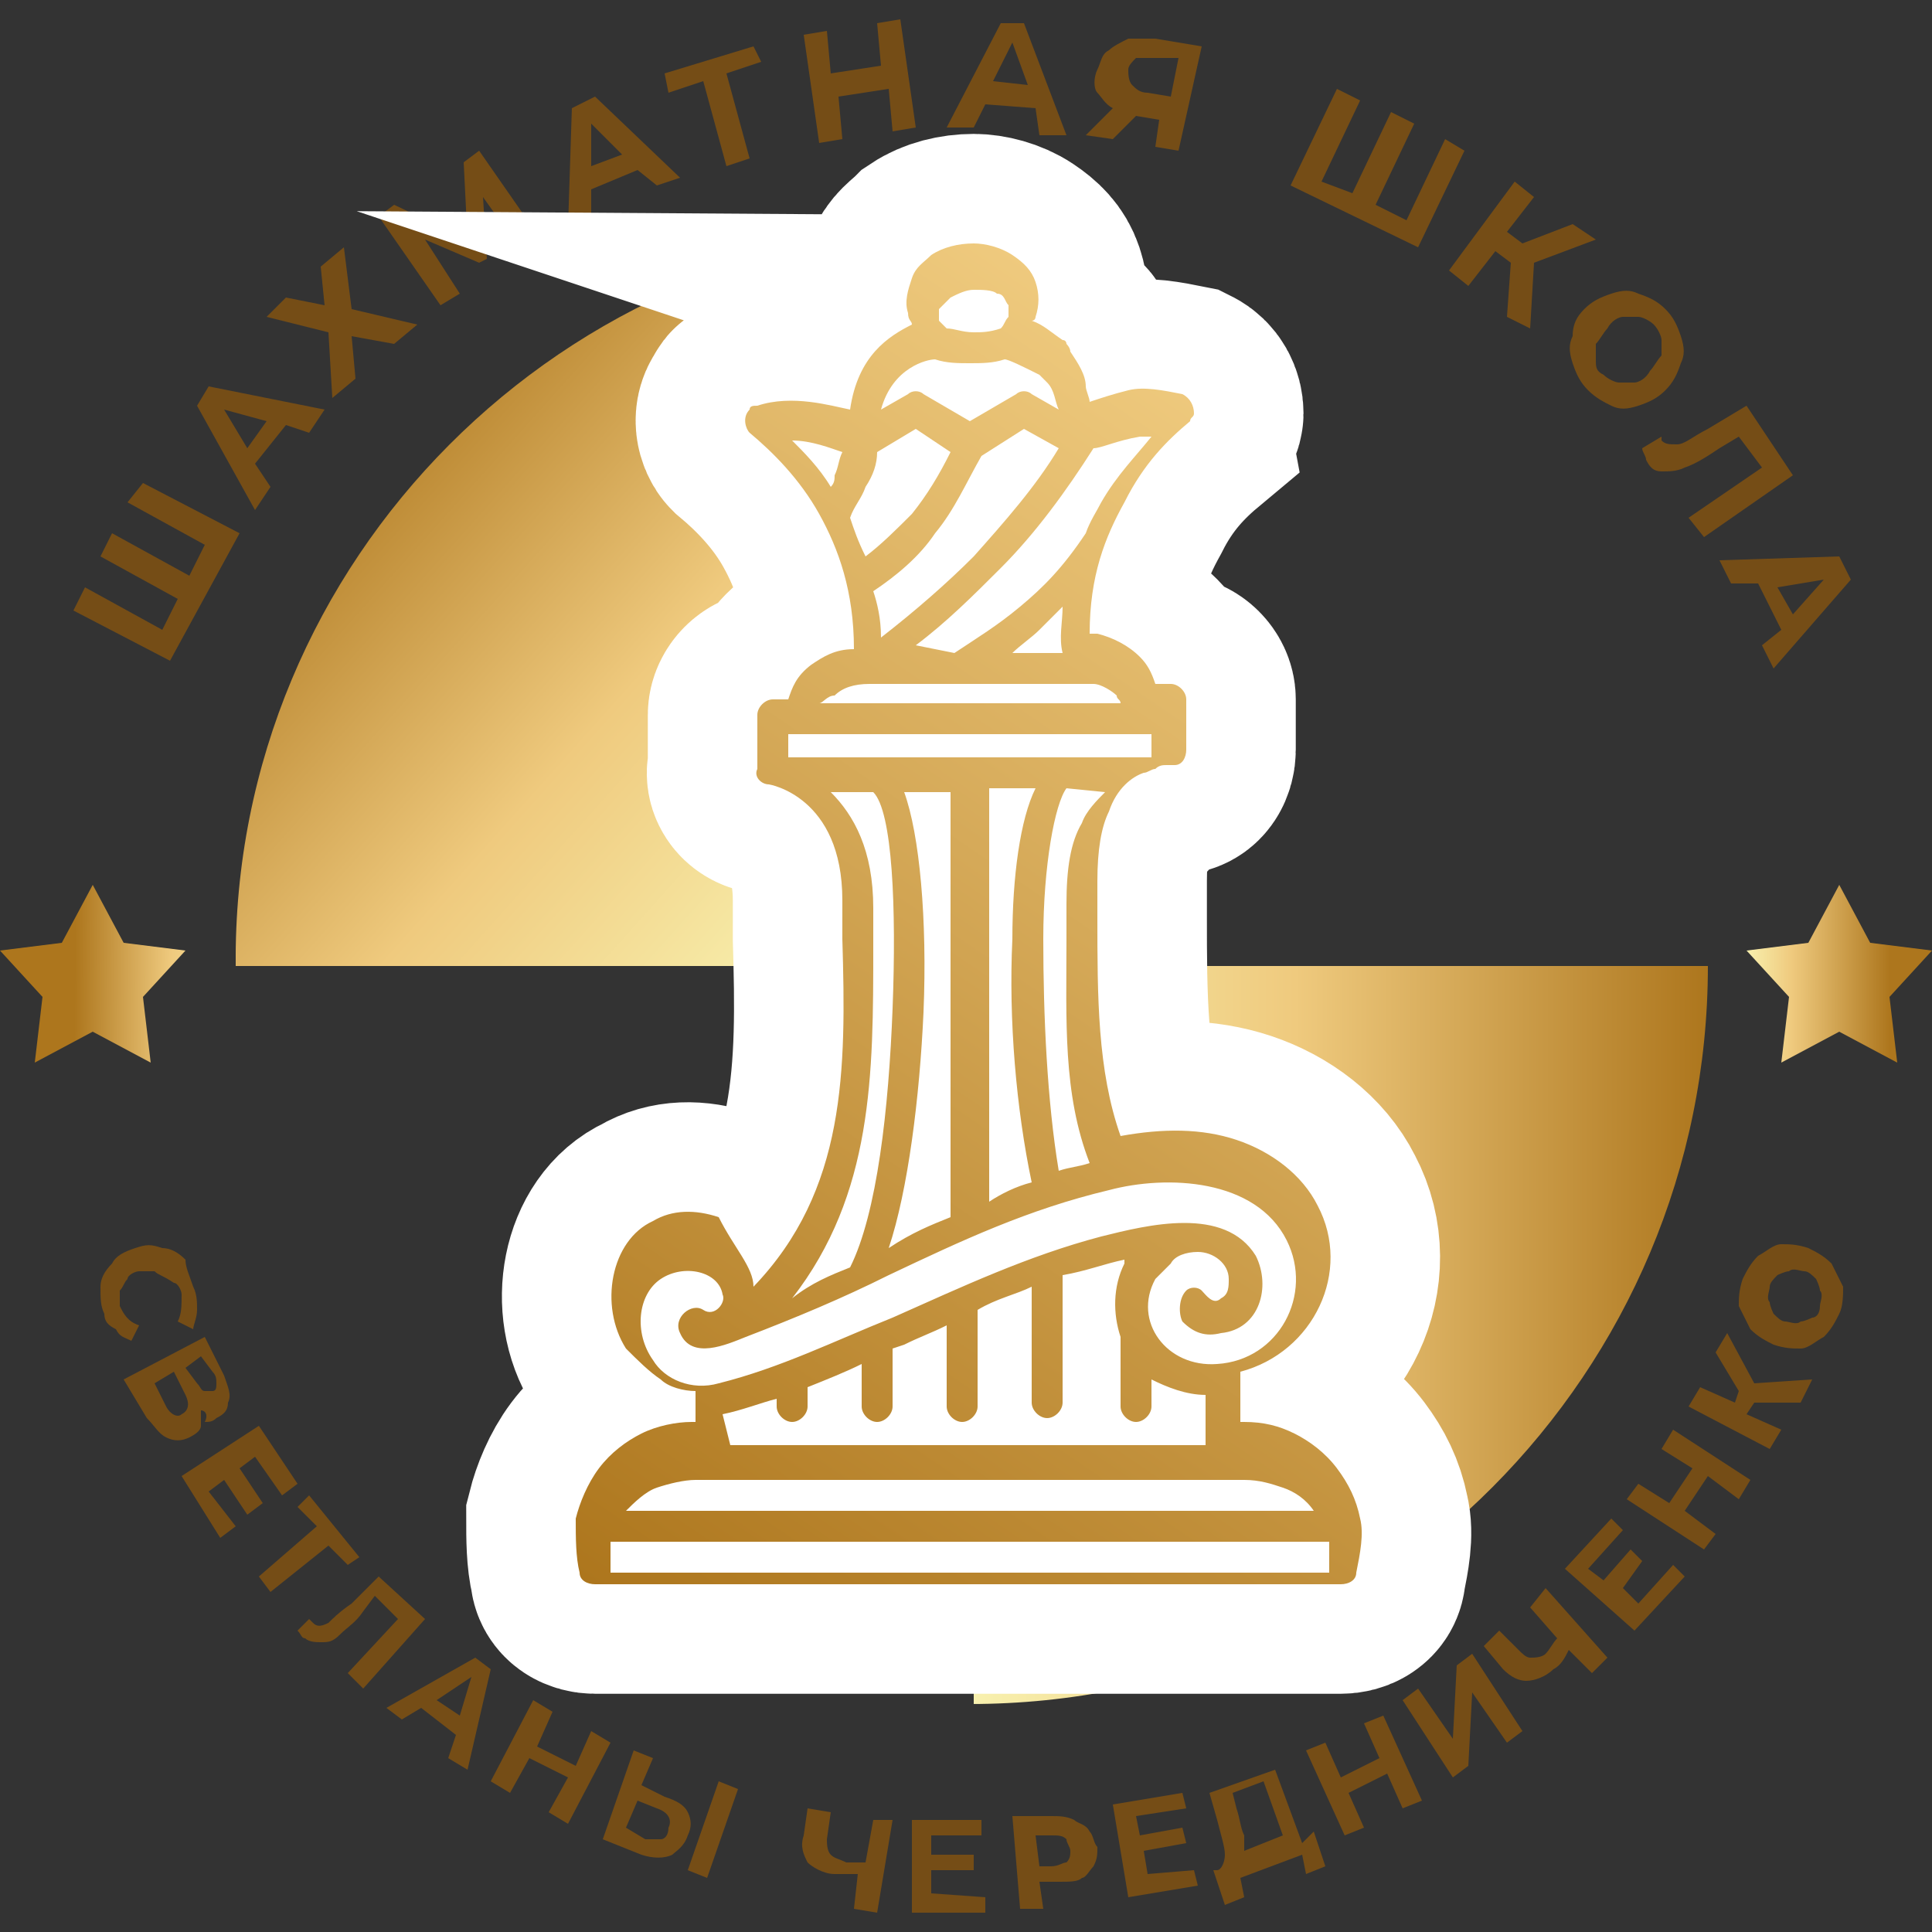 <?xml version="1.0" encoding="UTF-8"?> <!-- Generator: Adobe Illustrator 25.0.0, SVG Export Plug-In . SVG Version: 6.00 Build 0) --> <svg xmlns="http://www.w3.org/2000/svg" xmlns:xlink="http://www.w3.org/1999/xlink" id="Слой_1" x="0px" y="0px" viewBox="0 0 50 50" style="enable-background:new 0 0 50 50;" xml:space="preserve"><rect x="0" y="0" width="50" height="50" fill="#333333" stroke="none"/> <style type="text/css"> .st0{fill:#754D16;} .st1{clip-path:url(#SVGID_2_);fill-rule:evenodd;clip-rule:evenodd;fill:url(#SVGID_3_);} .st2{clip-path:url(#SVGID_5_);fill-rule:evenodd;clip-rule:evenodd;fill:url(#SVGID_6_);} .st3{fill:#FFFFFF;stroke:#FFFFFF;stroke-width:5.669;stroke-miterlimit:22.926;} .st4{fill:url(#SVGID_7_);} .st5{fill-rule:evenodd;clip-rule:evenodd;fill:url(#SVGID_8_);} .st6{fill-rule:evenodd;clip-rule:evenodd;fill:url(#SVGID_9_);} </style> <g id="Слой_2_2_"> <path class="st0" d="M3.7,12.5l2.5,1.3l-1.8,3.3l-2.5-1.3l0.3-0.6l2,1.1l0.4-0.8l-2-1.1l0.3-0.6l2,1.1l0.4-0.8l-2-1.1L3.7,12.5 L3.7,12.5z M7.4,11l-0.8,1L7,12.6l-0.4,0.6l-1.5-2.7L5.4,10l3,0.6L8,11.2L7.4,11L7.4,11z M6.9,10.9l-1.1-0.3l0.6,1L6.9,10.9 L6.9,10.9z M7.4,7.7l1,0.2l-0.1-1l0.6-0.5L9.1,8l1.7,0.4l-0.6,0.5L9.1,8.7l0.1,1.1l-0.6,0.5L8.5,8.6L6.9,8.2L7.4,7.7L7.4,7.7z M13.5,6.5l-1-1.4l0.1,1.6l-0.2,0.1L11,6.2l0.9,1.4l-0.5,0.3L9.8,5.6l0.4-0.3l1.9,0.9l-0.1-2l0.4-0.3L14,6.2L13.5,6.5L13.5,6.5z M16.5,4.4l-1.2,0.5v0.7l-0.6,0.3l0.1-3.1l0.6-0.3l2.2,2.1L17,4.8L16.5,4.4L16.5,4.4z M16.1,4l-0.8-0.8v1.1L16.1,4L16.1,4z M19.7,1.6l-0.9,0.3l0.6,2.2l-0.6,0.2l-0.6-2.2l-0.9,0.3l-0.1-0.5l2.3-0.7L19.7,1.6L19.7,1.6z M23.3,0.5l0.4,2.8l-0.6,0.1l-0.1-1.1 l-1.3,0.2l0.1,1.1l-0.6,0.1l-0.4-2.8l0.6-0.1l0.1,1.1l1.3-0.2l-0.1-1.1L23.3,0.5L23.3,0.5z M26.8,2.8l-1.3-0.1l-0.3,0.6l-0.7,0 l1.4-2.7l0.6,0l1.1,2.9l-0.7,0L26.8,2.8L26.8,2.8z M26.6,2.2l-0.4-1.1l-0.5,1L26.6,2.2L26.6,2.2z M31.1,1.2l-0.6,2.7l-0.6-0.1 l0.1-0.7l-0.6-0.1l-0.6,0.6l-0.7-0.1l0.7-0.7c-0.2-0.1-0.3-0.3-0.4-0.4s-0.1-0.4,0-0.6s0.1-0.4,0.3-0.5c0.1-0.1,0.3-0.2,0.5-0.3 c0.2,0,0.4,0,0.7,0L31.1,1.2L31.1,1.2z M29.8,1.5c-0.2,0-0.3,0-0.4,0c-0.1,0.1-0.2,0.2-0.2,0.3s0,0.3,0.1,0.4 c0.1,0.1,0.2,0.2,0.4,0.2l0.6,0.1l0.2-1L29.8,1.5L29.8,1.5z M37.9,3.9l-1.2,2.5l-3.3-1.6l1.2-2.5l0.6,0.3l-1,2.1L35,5l1-2.1 l0.6,0.3l-1,2.1l0.8,0.4l1-2.1L37.9,3.9L37.9,3.9z M39.1,6.8l-0.4-0.3l-0.7,0.9l-0.5-0.4l1.7-2.3l0.5,0.4l-0.7,0.9l0.4,0.3l1.3-0.5 l0.6,0.4l-1.6,0.6l-0.1,1.7L39,8.2L39.1,6.8L39.1,6.8z M41.1,10.1c-0.2-0.2-0.3-0.4-0.4-0.7c-0.1-0.3-0.1-0.5,0-0.7 C40.7,8.4,40.8,8.2,41,8s0.4-0.3,0.7-0.4c0.3-0.1,0.5-0.1,0.7,0c0.3,0.1,0.5,0.2,0.7,0.4c0.2,0.2,0.3,0.4,0.4,0.7 c0.1,0.3,0.1,0.5,0,0.7c-0.1,0.3-0.2,0.5-0.4,0.7s-0.4,0.3-0.7,0.4c-0.3,0.1-0.5,0.1-0.7,0C41.5,10.4,41.3,10.3,41.1,10.1 L41.1,10.1z M41.5,9.7c0.1,0.1,0.3,0.2,0.4,0.2c0.1,0,0.3,0,0.4,0c0.1,0,0.3-0.1,0.4-0.3c0.1-0.1,0.2-0.3,0.3-0.4 c0-0.1,0-0.3,0-0.4c0-0.1-0.1-0.3-0.2-0.4c-0.1-0.1-0.3-0.2-0.4-0.2c-0.1,0-0.3,0-0.4,0c-0.1,0-0.3,0.1-0.4,0.3 c-0.1,0.1-0.2,0.3-0.3,0.4c0,0.1,0,0.3,0,0.4C41.3,9.5,41.3,9.6,41.5,9.7L41.5,9.7z M46.4,12.3l-2.3,1.6l-0.4-0.5l1.9-1.3l-0.6-0.8 l-0.5,0.3c-0.3,0.2-0.6,0.4-0.9,0.5c-0.2,0.1-0.4,0.1-0.6,0.1c-0.2,0-0.3-0.1-0.4-0.3c0-0.1-0.1-0.2-0.1-0.3l0.5-0.3 c0,0,0,0.1,0,0.1c0.1,0.1,0.2,0.1,0.4,0.1c0.2,0,0.4-0.2,0.8-0.4l1-0.6L46.4,12.3L46.4,12.3z M46.1,16.3l-0.6-1.2l-0.7,0l-0.3-0.6 l3.1-0.1l0.3,0.6l-2,2.3l-0.3-0.6L46.1,16.3L46.1,16.3z M46.4,15.9l0.8-0.9L46,15.2L46.4,15.9L46.4,15.9z"></path> <path class="st0" d="M2.7,34c-0.1-0.2-0.1-0.4-0.1-0.7c0-0.2,0.1-0.4,0.3-0.6c0.1-0.2,0.3-0.3,0.6-0.4s0.4-0.1,0.7,0 c0.2,0,0.4,0.1,0.6,0.3C4.8,32.8,4.9,33,5,33.3c0.1,0.2,0.1,0.4,0.1,0.6c0,0.2-0.1,0.4-0.1,0.5l-0.4-0.2c0.1-0.2,0.1-0.4,0.1-0.7 c0-0.1-0.1-0.3-0.2-0.3C4.2,33,4.1,33,4,32.9c-0.1,0-0.3,0-0.4,0c-0.1,0-0.3,0.1-0.3,0.2c-0.1,0.1-0.1,0.2-0.2,0.3 c0,0.1,0,0.3,0,0.4c0.1,0.2,0.2,0.4,0.5,0.5l-0.2,0.4c-0.2-0.1-0.3-0.1-0.4-0.3C2.8,34.3,2.7,34.2,2.7,34L2.7,34z M5.2,36.5 c0,0.1,0,0.3,0,0.4c0,0.1-0.1,0.2-0.3,0.3c-0.2,0.1-0.4,0.1-0.6,0c-0.2-0.1-0.3-0.3-0.5-0.5l-0.6-1l2.1-1.1l0.5,1 c0.1,0.3,0.2,0.5,0.1,0.7c0,0.2-0.1,0.3-0.3,0.4c-0.1,0.1-0.2,0.1-0.3,0.1C5.4,36.6,5.3,36.5,5.2,36.5L5.2,36.5z M4.8,35.4l0.3,0.4 c0.1,0.1,0.1,0.2,0.2,0.2c0.1,0,0.1,0,0.2,0c0.1,0,0.1-0.1,0.1-0.2c0-0.1,0-0.2-0.1-0.3l-0.3-0.4L4.8,35.4L4.8,35.4z M4.3,36.4 c0.1,0.2,0.3,0.3,0.4,0.2c0.2-0.1,0.2-0.3,0.1-0.5l-0.3-0.6L4,35.8L4.3,36.4L4.3,36.4z M6.1,39.5l-0.4,0.3l-1-1.6l2-1.3l1,1.5 l-0.4,0.3l-0.7-1l-0.4,0.3l0.6,0.9l-0.4,0.3l-0.6-0.9l-0.4,0.3L6.1,39.5L6.1,39.5z M9,40.5L8.5,40L7,41.2l-0.3-0.4l1.5-1.3L7.7,39 L8,38.7l1.3,1.6L9,40.5L9,40.5z M11,41.9l-1.6,1.8L9,43.3l1.3-1.4l-0.6-0.6l-0.3,0.4c-0.2,0.3-0.4,0.4-0.6,0.6s-0.3,0.2-0.5,0.2 c-0.1,0-0.3,0-0.4-0.1c-0.1,0-0.1-0.1-0.2-0.2l0.3-0.3c0,0,0,0,0.1,0.1c0.1,0.1,0.2,0.1,0.4,0c0.1-0.1,0.3-0.3,0.6-0.5l0.7-0.7 L11,41.9L11,41.9z M11.8,44.9l-0.9-0.7l-0.5,0.3L10,44.2l2.3-1.3l0.4,0.3l-0.6,2.6l-0.5-0.3L11.8,44.9L11.8,44.9z M11.9,44.4l0.3-1 L11.3,44L11.9,44.4L11.9,44.4z M15.8,45.1l-1.1,2.1l-0.5-0.3l0.5-0.9l-1-0.5l-0.5,0.9l-0.5-0.3l1.1-2.1l0.5,0.3l-0.4,0.9l1,0.5 l0.4-0.9L15.8,45.1L15.8,45.1z M17.2,46.5c0.3,0.1,0.5,0.2,0.6,0.4c0.1,0.2,0.1,0.4,0,0.6c-0.1,0.3-0.3,0.4-0.4,0.5 c-0.2,0.1-0.5,0.1-0.8,0l-1-0.4l0.8-2.3l0.5,0.2l-0.3,0.7L17.2,46.5L17.2,46.5z M16.7,47.6c0.1,0,0.3,0,0.4,0 c0.1,0,0.2-0.1,0.2-0.3c0.1-0.2,0-0.4-0.3-0.5l-0.5-0.2l-0.3,0.7L16.7,47.6L16.7,47.6z M18.6,46.1l0.5,0.2l-0.8,2.3l-0.5-0.2 L18.6,46.1L18.6,46.1z M23.1,47.1l-0.4,2.4l-0.6-0.1l0.1-0.9c-0.2,0-0.4,0-0.6,0c-0.3,0-0.6-0.2-0.7-0.3c-0.1-0.2-0.2-0.4-0.1-0.7 l0.1-0.7l0.6,0.1l-0.1,0.7c0,0.1,0,0.3,0.1,0.4s0.2,0.1,0.4,0.2c0.2,0,0.4,0,0.5,0l0.2-1.1L23.1,47.1L23.1,47.1z M25.5,49.1v0.4 l-1.9,0l0-2.4l1.8,0v0.4h-1.3v0.5h1.1v0.4h-1.1v0.6L25.5,49.1L25.5,49.1z M27.2,47c0.2,0,0.4,0,0.6,0.1c0.1,0.1,0.3,0.1,0.4,0.3 c0.1,0.1,0.1,0.3,0.2,0.4c0,0.2,0,0.3-0.1,0.5c-0.1,0.1-0.2,0.3-0.3,0.3c-0.1,0.1-0.3,0.1-0.6,0.1l-0.5,0l0.1,0.7l-0.6,0l-0.2-2.4 L27.2,47L27.2,47z M27.2,48.3c0.2,0,0.3-0.1,0.4-0.1c0.1-0.1,0.1-0.2,0.1-0.3c0-0.1-0.1-0.2-0.1-0.3c-0.1-0.1-0.2-0.1-0.4-0.1 l-0.4,0l0.1,0.8L27.2,48.3L27.2,48.3z M30.9,48.4l0.1,0.4l-1.8,0.3l-0.4-2.4l1.8-0.3l0.1,0.4l-1.3,0.2l0.1,0.5l1.1-0.2l0.1,0.4 l-1.1,0.2l0.1,0.6L30.9,48.4L30.9,48.4z M34,47.4l0.3,0.9l-0.5,0.2L33.7,48l-1.6,0.6l0.1,0.5l-0.5,0.2l-0.3-0.9l0.1,0 c0.1,0,0.2-0.2,0.2-0.4s-0.1-0.5-0.2-0.9l-0.2-0.7l1.7-0.6l0.7,1.9L34,47.4L34,47.4z M32,46.8c0.1,0.3,0.1,0.5,0.2,0.7 c0,0.2,0,0.3,0,0.4l1-0.4l-0.5-1.4l-0.8,0.3L32,46.8L32,46.8z M35.8,44.4l1,2.2l-0.5,0.2l-0.4-0.9l-1,0.5l0.4,0.9l-0.5,0.2l-1-2.2 l0.5-0.2l0.4,0.9l1-0.5l-0.4-0.9L35.8,44.4L35.8,44.4z M36.3,44l0.4-0.3l0.9,1.3l0.1-1.9l0.4-0.3l1.3,2L39,45.1l-0.9-1.3L38,45.7 L37.6,46L36.3,44L36.3,44z M40,41.1l1.6,1.8l-0.4,0.4l-0.6-0.6c-0.1,0.2-0.2,0.4-0.4,0.5c-0.2,0.2-0.5,0.3-0.7,0.3 c-0.2,0-0.4-0.1-0.6-0.3l-0.5-0.6l0.4-0.4l0.5,0.5c0.1,0.1,0.2,0.2,0.3,0.2c0.1,0,0.3,0,0.4-0.1c0.1-0.1,0.2-0.3,0.3-0.4l-0.7-0.8 L40,41.1L40,41.1z M43.3,40.5l0.3,0.3l-1.3,1.4l-1.8-1.6l1.2-1.3l0.3,0.3l-0.9,1l0.4,0.3l0.7-0.8l0.3,0.3L42,41.1l0.4,0.4 L43.3,40.5L43.3,40.5z M43.3,37l2,1.3L45,38.8l-0.8-0.6l-0.6,0.9l0.8,0.6l-0.3,0.4l-2-1.3l0.3-0.4l0.8,0.5l0.6-0.9L43,37.5L43.3,37 L43.3,37z M45.4,36.3l-0.2,0.3l0.9,0.4l-0.3,0.5l-2.1-1.1l0.3-0.5l0.9,0.4L45,36l-0.6-1l0.3-0.5l0.7,1.3l1.5-0.1l-0.3,0.6 L45.4,36.3L45.4,36.3z M47.6,34c-0.1,0.2-0.2,0.4-0.4,0.6c-0.2,0.1-0.4,0.3-0.6,0.3c-0.2,0-0.4,0-0.7-0.1c-0.2-0.1-0.4-0.2-0.6-0.4 c-0.1-0.2-0.2-0.4-0.3-0.6c0-0.2,0-0.4,0.1-0.7c0.1-0.2,0.2-0.4,0.4-0.6c0.2-0.1,0.4-0.3,0.6-0.3c0.2,0,0.4,0,0.7,0.1 c0.2,0.1,0.4,0.2,0.6,0.4c0.1,0.2,0.2,0.4,0.3,0.6C47.7,33.5,47.7,33.8,47.6,34L47.6,34z M47.1,33.8c0-0.1,0.1-0.3,0-0.4 c0-0.1-0.1-0.3-0.1-0.3c-0.1-0.1-0.2-0.2-0.3-0.2c-0.1,0-0.3-0.1-0.4,0c-0.1,0-0.3,0.1-0.3,0.1c-0.1,0.1-0.2,0.2-0.2,0.3 c0,0.1-0.1,0.3,0,0.4c0,0.1,0.1,0.3,0.1,0.3c0.1,0.1,0.2,0.2,0.3,0.2s0.3,0.1,0.4,0c0.1,0,0.3-0.1,0.3-0.1 C47,34.1,47.1,34,47.1,33.8L47.1,33.8z"></path> <g> <g> <g> <g> <defs> <path id="SVGID_1_" d="M25.1,5.9c10.5,0,19.1,8.5,19.1,19.1c0,10.5-8.5,19.1-19.1,19.1S6.1,35.5,6.1,25 C6,14.5,14.6,5.9,25.1,5.9L25.1,5.9z"></path> </defs> <clipPath id="SVGID_2_"> <use xlink:href="#SVGID_1_" style="overflow:visible;"></use> </clipPath> <linearGradient id="SVGID_3_" gradientUnits="userSpaceOnUse" x1="23.39" y1="275.255" x2="9.208" y2="287.946" gradientTransform="matrix(1 0 0 -1 0 297.7)"> <stop offset="0" style="stop-color:#F8F1AF"></stop> <stop offset="0.439" style="stop-color:#EFCA7E"></stop> <stop offset="1" style="stop-color:#AD761D"></stop> </linearGradient> <polygon class="st1" points="6.1,6 25.2,6 25.2,25 6.1,25 "></polygon> </g> </g> </g> <g> <g> <g> <defs> <path id="SVGID_4_" d="M25.1,5.9c10.5,0,19.1,8.5,19.1,19.1c0,10.5-8.5,19.1-19.1,19.1S6.1,35.5,6.1,25 C6,14.5,14.6,5.9,25.1,5.9L25.1,5.9z"></path> </defs> <clipPath id="SVGID_5_"> <use xlink:href="#SVGID_4_" style="overflow:visible;"></use> </clipPath> <linearGradient id="SVGID_6_" gradientUnits="userSpaceOnUse" x1="25.166" y1="263.17" x2="44.19" y2="263.17" gradientTransform="matrix(1 0 0 -1 0 297.7)"> <stop offset="0" style="stop-color:#F8F1AF"></stop> <stop offset="0.439" style="stop-color:#EFCA7E"></stop> <stop offset="1" style="stop-color:#AD761D"></stop> </linearGradient> <polygon class="st2" points="25.2,25 44.2,25 44.2,44.1 25.2,44.1 "></polygon> </g> </g> </g> </g> <path class="st3" d="M19.5,33.3c2.4-2.5,2.4-5.6,2.3-9v-1c0-2.7-1.9-3-1.9-3c-0.2,0-0.4-0.2-0.3-0.4v-1.4c0-0.2,0.2-0.4,0.4-0.4 h0.4c0.1-0.3,0.2-0.6,0.6-0.9c0.3-0.2,0.6-0.4,1.1-0.4c0-1.5-0.4-2.6-0.9-3.5c-0.5-0.9-1.2-1.6-1.8-2.1c-0.1-0.1-0.2-0.4,0-0.6 c0-0.1,0.1-0.1,0.2-0.1c0.9-0.3,1.9,0,2.4,0.1c0.2-1.4,1-1.9,1.6-2.2c0-0.1-0.1-0.1-0.1-0.3c-0.1-0.3,0-0.6,0.1-0.9 c0.1-0.3,0.3-0.4,0.5-0.6c0.3-0.2,0.7-0.3,1.1-0.3l0,0c0.3,0,0.7,0.1,1,0.3c0.3,0.2,0.5,0.4,0.6,0.7v0c0.1,0.3,0.1,0.6,0,0.9v0 c0,0,0,0.1-0.1,0.1c0.3,0.1,0.5,0.3,0.8,0.5l0,0c0.1,0,0.1,0.1,0.1,0.1c0,0,0.1,0.1,0.1,0.2v0c0.2,0.3,0.4,0.6,0.4,0.9 c0,0.1,0.1,0.3,0.1,0.4c0.3-0.1,0.6-0.2,1-0.3c0.4-0.1,0.9,0,1.4,0.1c0.2,0.1,0.3,0.3,0.3,0.5c0,0.1-0.1,0.1-0.1,0.2 c-0.6,0.5-1.2,1.1-1.7,2.1c-0.5,0.9-0.9,1.9-0.9,3.4h0.1c0,0,0.1,0,0.1,0c0.4,0.1,0.8,0.3,1.1,0.6c0.2,0.2,0.3,0.4,0.4,0.7h0.4 c0.2,0,0.4,0.2,0.4,0.4v0v1.3c0,0.2-0.1,0.4-0.3,0.4c0,0,0,0-0.1,0h0c0,0,0,0-0.1,0h0c-0.1,0-0.2,0-0.3,0.1c-0.1,0-0.2,0.1-0.3,0.1 c-0.3,0.1-0.7,0.4-0.9,1c-0.2,0.4-0.3,1-0.3,1.8v0.9c0,2.1,0,4,0.6,5.7c1.1-0.2,2.1-0.2,3,0.1c0.9,0.3,1.7,0.9,2.1,1.7 c0.9,1.7-0.1,3.8-2,4.3v1.3h0.1c0,0,0,0,0,0c0.5,0,0.9,0.1,1.3,0.3c0.4,0.2,0.8,0.5,1.1,0.9c0.3,0.4,0.5,0.8,0.6,1.3 c0.1,0.4,0,0.9-0.1,1.4c0,0.2-0.2,0.3-0.4,0.3H15.4c-0.2,0-0.4-0.1-0.4-0.3c-0.1-0.4-0.1-0.9-0.1-1.4c0.1-0.4,0.3-0.9,0.6-1.3 c0.3-0.4,0.7-0.7,1.1-0.9c0.4-0.2,0.9-0.3,1.3-0.3c0,0,0,0,0,0h0.1v-0.8c-0.3,0-0.7-0.1-0.9-0.3c-0.3-0.2-0.6-0.5-0.9-0.8 c-0.7-1.1-0.4-2.8,0.7-3.3c0.5-0.3,1.1-0.3,1.7-0.1C19,32.3,19.5,32.8,19.5,33.3L19.5,33.3z"></path> <linearGradient id="SVGID_7_" gradientUnits="userSpaceOnUse" x1="49.445" y1="304.603" x2="4.933" y2="238.968" gradientTransform="matrix(1 0 0 -1 0 297.7)"> <stop offset="0.304" style="stop-color:#EFCA7E"></stop> <stop offset="0.742" style="stop-color:#AD761D"></stop> </linearGradient> <path class="st4" d="M30.7,33.4c0.1-0.1,0.3-0.1,0.4,0c0.1,0.1,0.3,0.4,0.5,0.2c0.2-0.1,0.2-0.3,0.2-0.5c0-0.4-0.4-0.7-0.8-0.7 c-0.3,0-0.6,0.1-0.7,0.3c-0.1,0.1-0.3,0.3-0.4,0.4c-0.6,1.1,0.3,2.3,1.6,2.2c1.6-0.1,2.5-1.8,1.8-3.2c-0.8-1.6-3.1-1.7-4.6-1.3 c-2.1,0.5-3.8,1.3-5.7,2.2c-1.2,0.6-2.4,1.1-3.7,1.6c-0.5,0.2-1.4,0.6-1.7-0.1c-0.2-0.4,0.3-0.8,0.6-0.6c0.3,0.2,0.6-0.2,0.5-0.4 c-0.1-0.6-1-0.8-1.6-0.4c-0.6,0.4-0.7,1.4-0.2,2.1c0.3,0.5,1,0.8,1.7,0.6c1.6-0.4,3-1.1,4.5-1.7c1.8-0.8,3.5-1.6,5.4-2.1 c1.2-0.3,3.2-0.8,4,0.5c0.4,0.8,0.1,1.9-0.9,2c-0.4,0.1-0.7,0-1-0.3C30.5,34,30.5,33.6,30.7,33.4L30.7,33.4z M27.6,20.4 c-0.3,0.4-0.6,2-0.6,3.9c0,2,0.1,4.2,0.4,6c0.3-0.1,0.5-0.1,0.8-0.2c-0.7-1.8-0.6-3.7-0.6-5.8c0-0.1,0-0.3,0-0.9 c0-0.9,0.1-1.6,0.4-2.1c0.1-0.3,0.4-0.6,0.6-0.8L27.6,20.4L27.6,20.4z M26.7,30.6c-0.4-1.9-0.6-4.2-0.5-6.3c0-1.6,0.2-3.1,0.6-3.9 h-1.2l0,10.7C25.9,30.9,26.3,30.7,26.7,30.6L26.7,30.6z M24.6,31.5l0-11h-1.2c0.4,1.1,0.6,3.3,0.5,5.7c-0.1,2.2-0.4,4.6-0.9,6.1 C23.6,31.9,24.1,31.7,24.6,31.5L24.6,31.5z M22,32.8c0.7-1.4,1-4.1,1.1-6.7c0.1-2.6,0-5.1-0.5-5.6h-1.1c0.6,0.6,1.1,1.5,1.1,3 c0,0.6,0,0.8,0,1c0,3.3,0,6.4-2.1,9.1C21,33.2,21.5,33,22,32.8L22,32.8z M19.5,33.3c2.4-2.5,2.4-5.6,2.3-9v-1c0-2.7-1.9-3-1.9-3 c-0.2,0-0.4-0.2-0.3-0.4v-1.4c0-0.2,0.2-0.4,0.4-0.4l0,0h0.4c0.1-0.3,0.2-0.6,0.6-0.9c0.3-0.2,0.6-0.4,1.1-0.4 c0-1.5-0.4-2.6-0.9-3.5c-0.5-0.9-1.2-1.6-1.8-2.1c-0.1-0.1-0.2-0.4,0-0.6c0-0.1,0.1-0.1,0.2-0.1c0.9-0.3,1.9,0,2.4,0.1 c0.2-1.4,1-1.9,1.6-2.2c0-0.1-0.1-0.1-0.1-0.3c-0.1-0.3,0-0.6,0.1-0.9c0.1-0.3,0.3-0.4,0.5-0.6c0.3-0.2,0.7-0.3,1.1-0.3l0,0 c0.3,0,0.7,0.1,1,0.3c0.3,0.2,0.5,0.4,0.6,0.7v0c0.1,0.3,0.1,0.6,0,0.9v0c0,0,0,0.1-0.1,0.1c0.3,0.1,0.5,0.3,0.8,0.5l0,0 c0.1,0,0.1,0.1,0.1,0.1c0,0,0.1,0.1,0.1,0.2v0c0.2,0.3,0.4,0.6,0.4,0.9c0,0.1,0.1,0.3,0.1,0.4c0.3-0.1,0.6-0.2,1-0.3 c0.4-0.1,0.9,0,1.4,0.1c0.2,0.1,0.3,0.3,0.3,0.5c0,0.1-0.1,0.1-0.1,0.2c-0.6,0.5-1.2,1.1-1.7,2.1c-0.5,0.9-0.9,1.9-0.9,3.4h0.1 c0,0,0.1,0,0.1,0c0.4,0.1,0.8,0.3,1.1,0.6c0.2,0.2,0.3,0.4,0.4,0.7h0.4c0.2,0,0.4,0.2,0.4,0.4v0v1.3c0,0.2-0.1,0.4-0.3,0.4 c0,0,0,0-0.1,0h0c0,0,0,0-0.1,0h0c-0.1,0-0.2,0-0.3,0.1c-0.1,0-0.2,0.1-0.3,0.1c-0.3,0.1-0.7,0.4-0.9,1c-0.2,0.4-0.3,1-0.3,1.8v0.9 c0,2.1,0,4,0.6,5.7c1.1-0.2,2.1-0.2,3,0.1c0.9,0.3,1.7,0.9,2.1,1.7c0.9,1.7-0.1,3.8-2,4.3v1.3h0.1c0,0,0,0,0,0 c0.5,0,0.9,0.1,1.3,0.3c0.4,0.2,0.8,0.5,1.1,0.9c0.3,0.4,0.5,0.8,0.6,1.3c0.1,0.4,0,0.9-0.1,1.4c0,0.2-0.2,0.3-0.4,0.3H15.4 c-0.2,0-0.4-0.1-0.4-0.3c-0.1-0.4-0.1-0.9-0.1-1.4c0.1-0.4,0.3-0.9,0.6-1.3c0.3-0.4,0.7-0.7,1.1-0.9c0.4-0.2,0.9-0.3,1.3-0.3 c0,0,0,0,0,0h0.1v-0.8c-0.3,0-0.7-0.1-0.9-0.3c-0.3-0.2-0.6-0.5-0.9-0.8c-0.7-1.1-0.4-2.8,0.7-3.3c0.5-0.3,1.1-0.3,1.7-0.1 C19,32.3,19.5,32.8,19.5,33.3L19.5,33.3z M18.9,37.4h12.3v-1.3c-0.5,0-1-0.2-1.4-0.4v0.7c0,0.2-0.2,0.4-0.4,0.4 c-0.2,0-0.4-0.2-0.4-0.4v-1.8c-0.2-0.6-0.2-1.3,0.1-1.9c0,0,0,0,0-0.1c-0.5,0.1-1,0.3-1.6,0.4v3.3c0,0.2-0.2,0.4-0.4,0.4 c-0.2,0-0.4-0.2-0.4-0.4v-3c-0.4,0.2-0.9,0.3-1.4,0.6v2.5c0,0.2-0.2,0.4-0.4,0.4c-0.2,0-0.4-0.2-0.4-0.4v-2.1 c-0.4,0.2-0.7,0.3-1.1,0.5l-0.3,0.1v1.5c0,0.2-0.2,0.4-0.4,0.4c-0.2,0-0.4-0.2-0.4-0.4v-1.1c-0.4,0.2-0.9,0.4-1.4,0.6v0.5 c0,0.2-0.2,0.4-0.4,0.4c-0.2,0-0.4-0.2-0.4-0.4v-0.2c-0.4,0.1-0.9,0.3-1.4,0.4l0,0L18.9,37.4L18.9,37.4z M15.8,40.7h18.6 c0-0.2,0-0.5,0-0.7c0,0,0-0.1,0-0.1H15.8c0,0,0,0.1,0,0.1C15.8,40.2,15.8,40.5,15.8,40.7L15.8,40.7z M34,39.1 c-0.2-0.3-0.5-0.5-0.8-0.6c-0.3-0.1-0.6-0.2-1-0.2h0H18h0c-0.3,0-0.7,0.1-1,0.2c-0.3,0.1-0.6,0.4-0.8,0.6H34L34,39.1z M24.5,8.5 c0.2,0,0.4,0.1,0.7,0.1c0.2,0,0.4,0,0.7-0.1c0.1-0.1,0.1-0.2,0.2-0.3v0c0-0.1,0-0.2,0-0.3l0,0c-0.1-0.1-0.1-0.3-0.3-0.3 c-0.1-0.1-0.4-0.1-0.6-0.1l0,0c-0.2,0-0.4,0.1-0.6,0.2c-0.1,0.1-0.2,0.2-0.3,0.3c0,0.1,0,0.2,0,0.3C24.3,8.3,24.4,8.4,24.5,8.5 L24.5,8.5z M26,9.3c-0.3,0.1-0.6,0.1-0.9,0.1s-0.6,0-0.9-0.1c-0.2,0-1.1,0.2-1.4,1.3l0.7-0.4c0.1-0.1,0.3-0.1,0.4,0l1.2,0.7 l1.2-0.7c0.1-0.1,0.3-0.1,0.4,0l0.7,0.4c-0.1-0.2-0.1-0.5-0.3-0.7l0,0c0,0-0.1-0.1-0.1-0.1c0,0-0.1-0.1-0.1-0.1h0 C26.5,9.5,26.1,9.3,26,9.3L26,9.3z M20.4,19.6h9.4V19h-0.3h-8.8h-0.3V19.6L20.4,19.6z M21.2,18.2H29c0-0.1-0.1-0.1-0.1-0.2 c-0.1-0.1-0.4-0.3-0.6-0.3c0,0,0,0,0,0c0,0-0.1,0-0.1,0l0,0c-0.1,0-0.1,0-0.2,0l0,0h-5.5c-0.4,0-0.7,0.1-0.9,0.3 C21.4,18,21.3,18.2,21.2,18.2L21.2,18.2z M24.7,16.9c0.6-0.4,1.1-0.7,1.7-1.2c0.6-0.5,1.1-1,1.7-1.9c0.1-0.3,0.3-0.6,0.4-0.8 c0.4-0.7,0.9-1.2,1.3-1.7c-0.1,0-0.2,0-0.3,0c-0.6,0.1-1,0.3-1.2,0.3c-0.7,1.1-1.5,2.2-2.4,3.1c-0.7,0.7-1.4,1.4-2.2,2L24.7,16.9 L24.7,16.9z M27.5,15.7c-0.2,0.2-0.4,0.4-0.6,0.6c-0.2,0.2-0.5,0.4-0.7,0.6h1.3C27.4,16.5,27.5,16.1,27.5,15.7L27.5,15.7z M22.8,16.5c0.9-0.7,1.7-1.4,2.4-2.1c0.8-0.9,1.6-1.8,2.2-2.8l-0.9-0.5l-1.1,0.7c-0.4,0.7-0.7,1.4-1.2,2c-0.4,0.6-1,1.1-1.6,1.5 C22.7,15.6,22.8,16,22.8,16.5L22.8,16.5z M22.4,14.4c0.4-0.3,0.8-0.7,1.2-1.1c0.4-0.5,0.7-1,1-1.6l-0.9-0.6l-1,0.6 c0,0.3-0.1,0.6-0.3,0.9c-0.1,0.3-0.3,0.5-0.4,0.8C22.1,13.7,22.2,14,22.4,14.4L22.4,14.4z M21.5,12.6c0.1-0.1,0.1-0.2,0.1-0.3 c0.1-0.2,0.1-0.4,0.2-0.6c-0.3-0.1-0.8-0.3-1.3-0.3C20.8,11.7,21.2,12.1,21.5,12.6L21.5,12.6z"></path> <linearGradient id="SVGID_8_" gradientUnits="userSpaceOnUse" x1="6.763" y1="272.476" x2="1.937" y2="272.513" gradientTransform="matrix(1 0 0 -1 0 297.7)"> <stop offset="0" style="stop-color:#F8F1AF"></stop> <stop offset="0.481" style="stop-color:#EFCA7E"></stop> <stop offset="1" style="stop-color:#AD761D"></stop> </linearGradient> <polygon class="st5" points="2.4,22.9 3.2,24.4 4.8,24.6 3.7,25.8 3.9,27.5 2.4,26.7 0.9,27.5 1.1,25.8 0,24.6 1.6,24.4 "></polygon> <linearGradient id="SVGID_9_" gradientUnits="userSpaceOnUse" x1="45.18" y1="272.515" x2="50.006" y2="272.515" gradientTransform="matrix(1 0 0 -1 0 297.7)"> <stop offset="0" style="stop-color:#F8F1AF"></stop> <stop offset="0.245" style="stop-color:#EFCA7E"></stop> <stop offset="0.774" style="stop-color:#AD761D"></stop> </linearGradient> <polygon class="st6" points="47.6,22.9 48.4,24.4 50,24.6 48.9,25.8 49.1,27.5 47.6,26.7 46.1,27.5 46.3,25.8 45.2,24.6 46.8,24.4 "></polygon> </g> </svg> 